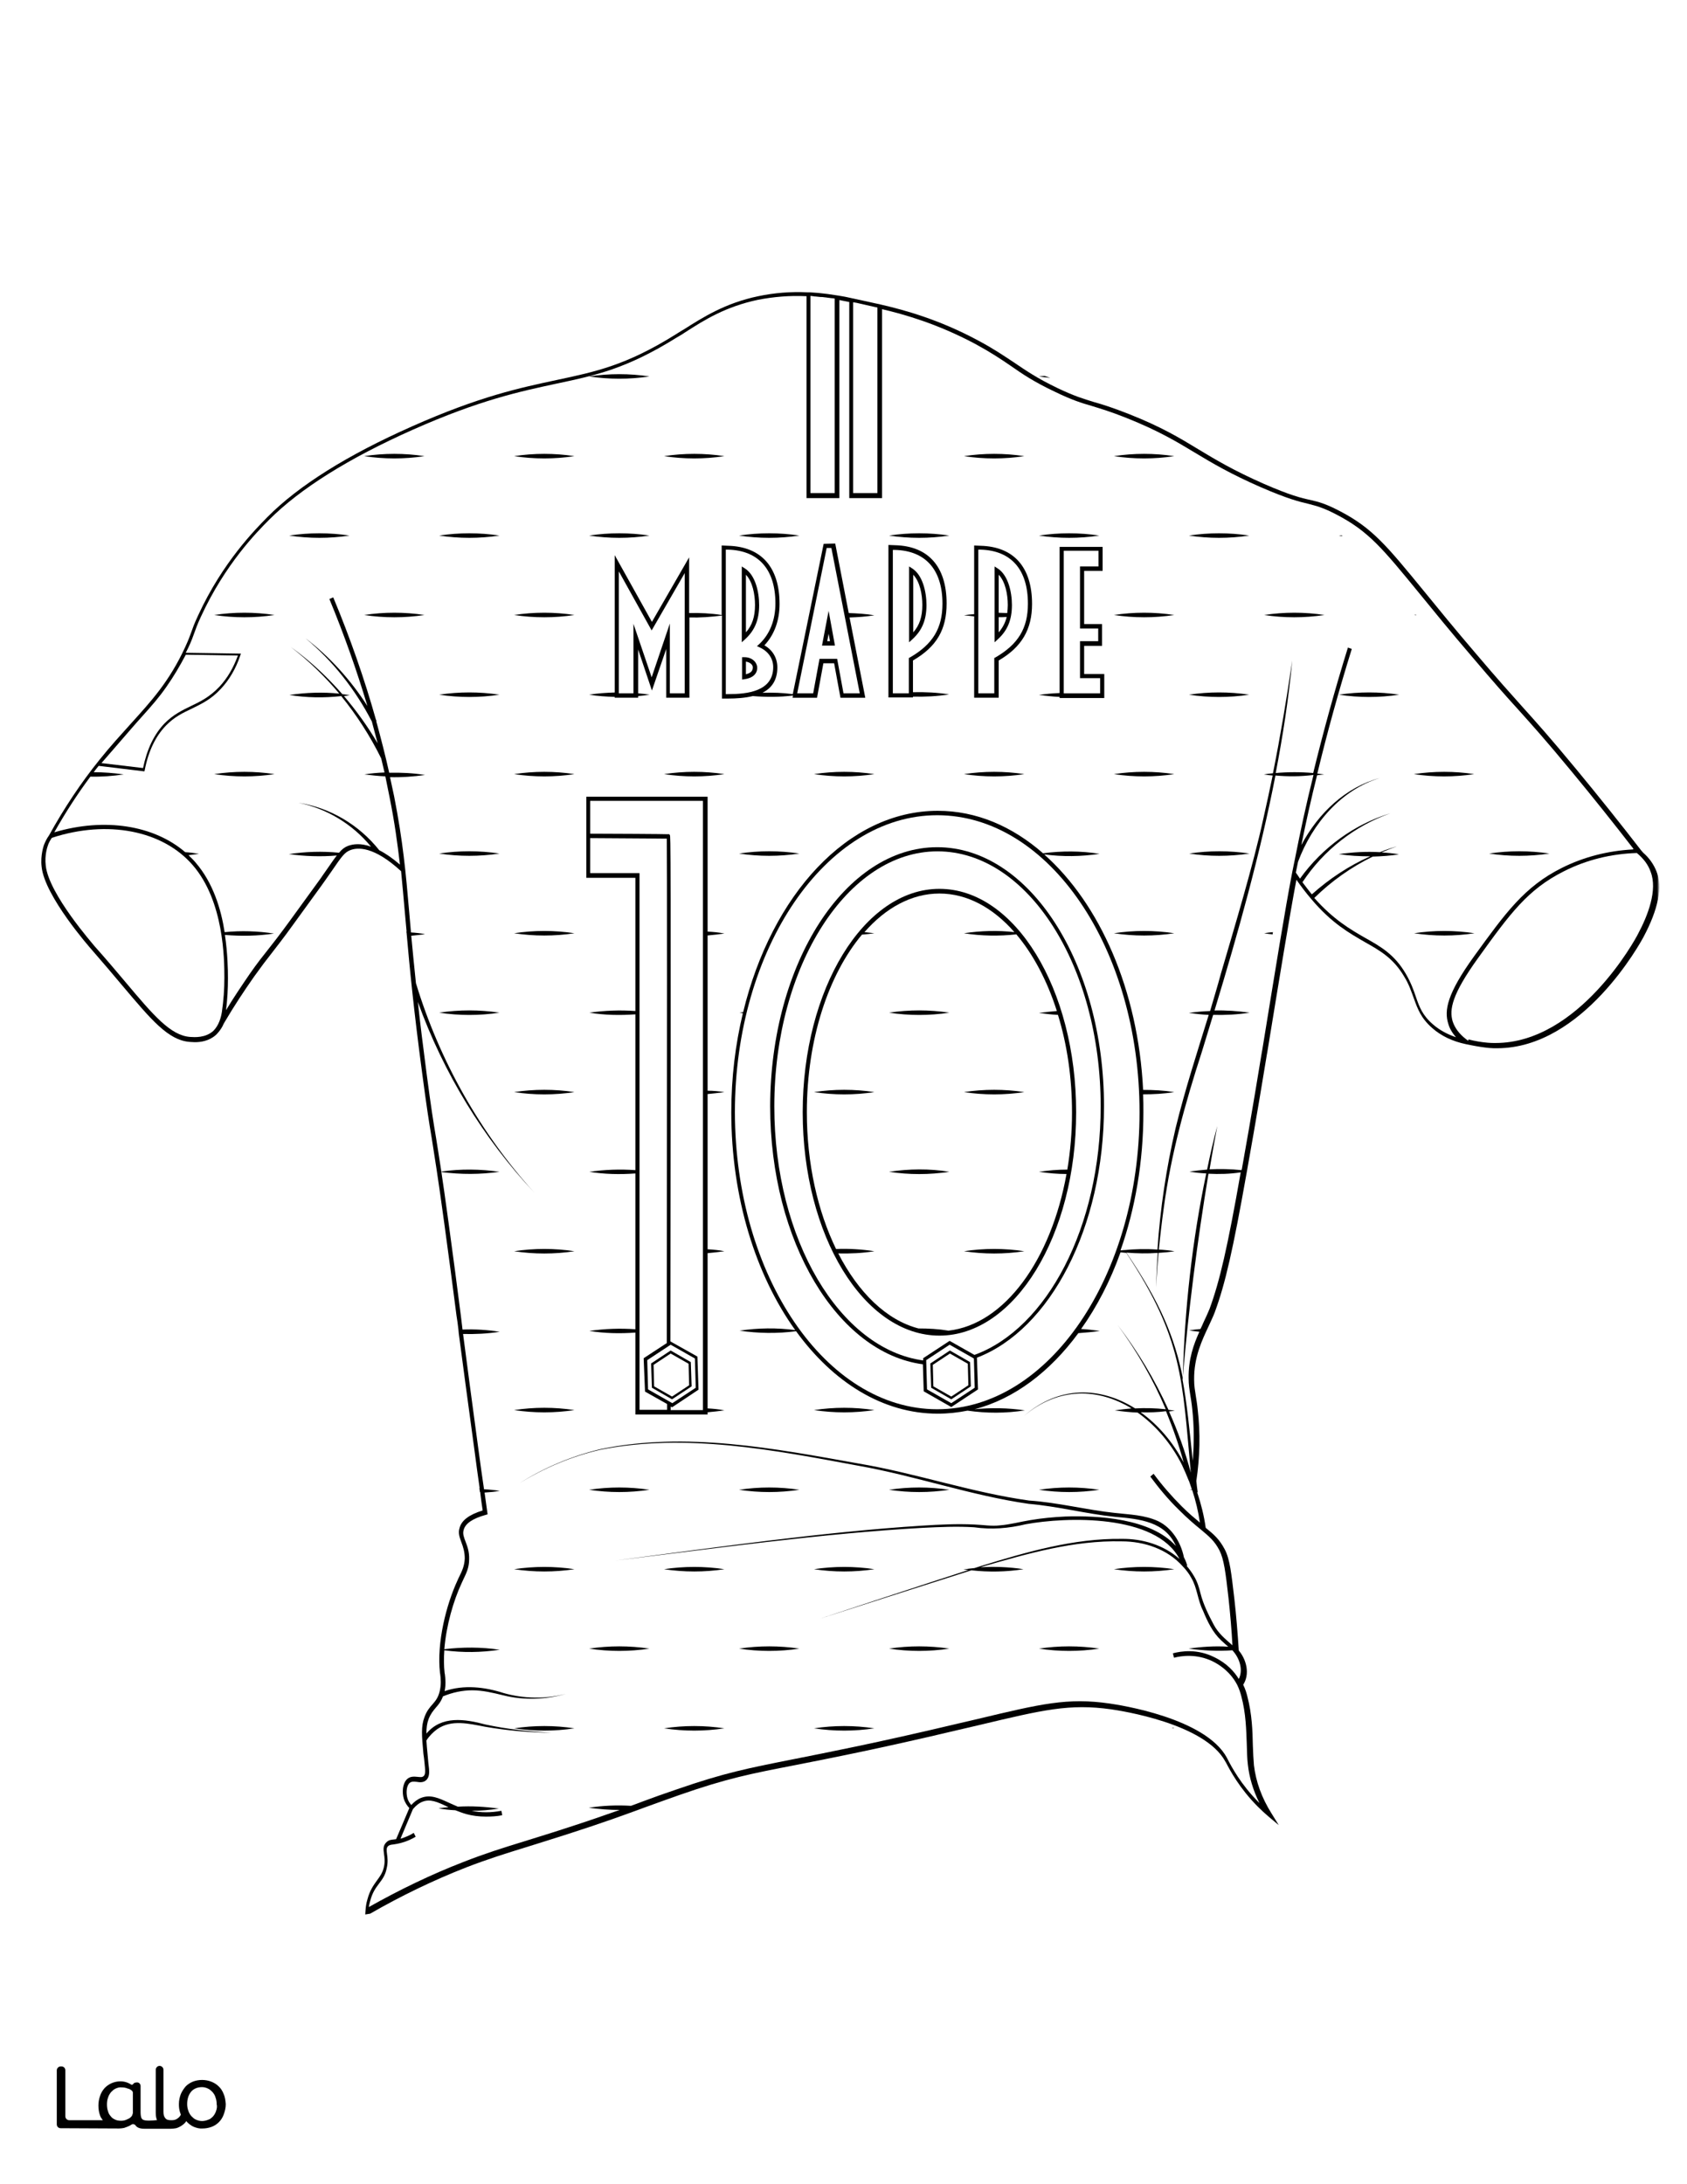 <?xml version="1.0" encoding="utf-8"?>
<!-- Generator: Adobe Illustrator 26.1.0, SVG Export Plug-In . SVG Version: 6.00 Build 0)  -->
<svg version="1.1" id="Layer_1" data-layer="Layer_1" xmlns="http://www.w3.org/2000/svg" xmlns:xlink="http://www.w3.org/1999/xlink" x="0px" y="0px"
	 viewBox="0 0 612 792" style="enable-background:new 0 0 612 792;" xml:space="preserve">
<rect x="0" y="0" width="612" height="792" fill="#808080" stroke="none"/>
<style type="text/css">
	.st0{fill:#FFFFFF;}
	.st1{fill:#010101;}
</style>
<g id="Black">
	<rect x="12.6" y="33" width="588.8" height="723.7"/>
</g>
<g id="Color">
	<path class="st0" d="M438.4,425.6c-4.1,24.8-7.3,49.7-9.4,74.7c1.6,8.6,2.5,17.9,3.7,29.4c0.5-6.4,0.5-12.7-0.2-18.9
		c-0.2-2.1-0.5-3.7-0.7-5c-0.3-2-0.6-3.6-0.6-6.1c-0.1-6.8,1.8-12.2,3.9-16.8c-1.2-0.1-2.5-0.3-3.7-0.5c1.4-0.2,2.8-0.4,4.1-0.5
		c0.4-0.8,0.8-1.7,1.1-2.4c0.8-1.7,1.6-3.4,2.2-4.9c3.7-10.1,6.5-22.2,11.3-49.5C446.2,425.7,442.3,425.8,438.4,425.6z"/>
	<path class="st0" d="M80.5,366.9c0.6-4.1,0.9-8.2,0.9-12.4c0-6.8-0.2-27.7-11.4-40.7c-10.9-12.7-31-16.6-51.2-10
		c-0.6,0.9-1.2,1.9-1.5,3c0,0-1.2,3.2-0.7,7.1c1.1,10.3,17.2,28.5,17.8,29.3l0,0c4.3,4.8,7.9,9.1,11.2,13
		c10.1,12,16.3,19.3,23.4,19.8c1.6,0.1,5.5,0.4,8.4-2.2C79.4,371.8,80.2,368.9,80.5,366.9L80.5,366.9z"/>
	<path class="st0" d="M462.7,281.2c-5.6,28.8-13.6,57.2-22.1,85.2c4.2-0.1,8.5,0.2,12.7,0.8c-4.4,0.7-8.8,0.9-13.2,0.8
		c-1.4,4.5-2.7,8.9-4.1,13.4c-6,18.5-11.2,37.1-13.8,56.5c-0.7,5-1.3,10.1-1.8,15.2c1.9,0.1,3.8,0.3,5.7,0.6
		c-1.9,0.3-3.9,0.5-5.8,0.6c-0.4,4.2-0.7,8.4-0.9,12.6c0.1-4.2,0.3-8.4,0.6-12.6c-3.8,0.3-7.6,0.2-11.4-0.1
		c12.5,18.3,17.6,31.1,20.5,45.5c0.6-24.9,3.4-49.9,8.5-74.2c-2-0.1-4.1-0.3-6.1-0.7c2.1-0.3,4.3-0.5,6.4-0.7
		c1.1-5.3,2.3-10.6,3.7-15.8c-1,5.2-1.9,10.5-2.8,15.7c3.9-0.2,7.7-0.1,11.6,0.3c0-0.1,0-0.2,0.1-0.3c3.7-20.6,6.2-36.1,7.3-42.7
		l0.1-0.5c5.1-31.2,8.1-50,10.9-64.6c0.3-1.5,0.6-2.9,0.9-4.4c0,0,0,0,0,0c0,0,0,0,0,0c2-10.2,4.2-20.4,6.8-30.8
		C471.7,281.6,467.2,281.6,462.7,281.2z M461.7,338.8c-1-0.1-2.1-0.2-3.1-0.4c1.1-0.2,2.1-0.3,3.2-0.4
		C461.7,338.2,461.7,338.5,461.7,338.8z"/>
	<path class="st0" d="M303,108.3c-0.5-0.1-1-0.2-1.6-0.2c-0.2,0-0.4-0.1-0.7-0.1c-0.8-0.1-1.7-0.2-2.5-0.3c-0.2,0-0.3,0-0.5,0
		c-0.6-0.1-1.3-0.1-1.9-0.2c-0.3,0-0.5,0-0.8-0.1c-0.4,0-0.7-0.1-1-0.1v71.5h8.8V108.3z"/>
	<path class="st0" d="M318.3,111.5l-1-0.2c-1.3-0.3-2.6-0.6-4-0.9c-0.4-0.1-0.8-0.2-1.3-0.3c-0.8-0.2-1.7-0.4-2.5-0.5v69.2h8.8
		v-67.3C318.4,111.6,318.4,111.5,318.3,111.5z"/>
	<path class="st0" d="M362.3,222.2c1,0,2.1,0.1,3.1,0.1c0.1-0.9,0.2-1.9,0.2-2.9c0-3.9-0.9-8.5-3.3-11V222.2z"/>
	<path class="st0" d="M362.3,223.8v5.5c1.4-1.6,2.4-3.5,2.9-5.6C364.2,223.8,363.2,223.8,362.3,223.8z"/>
	<path class="st0" d="M317.2,453.7c-4.4,0.7-8.7,0.9-13.1,0.8c7.3,14.2,17.5,24.2,29.1,27.2c3.6,0,7.3,0.2,10.9,0.8
		c20.3-2.3,37.2-25.6,42.8-56.8c-3.3,0-6.7-0.3-10-0.8c3.4-0.5,6.8-0.8,10.3-0.8c1.1-6.6,1.7-13.6,1.7-20.7
		c0-12.7-1.8-24.7-5.1-35.4c-2.3-0.1-4.6-0.4-6.9-0.7c2.1-0.3,4.3-0.5,6.5-0.7c-3.5-11-8.6-20.6-14.7-27.8c-6.3,0.7-12.7,0.6-19-0.4
		c6.1-0.9,12.2-1.1,18.3-0.4c-7.7-8.8-17.1-14-27.2-14c-10.1,0-19.5,5.2-27.2,14c1.2,0.1,2.4,0.3,3.6,0.4c-1.5,0.2-3,0.4-4.5,0.5
		c-12.1,14.4-20,37.9-20,64.4c0,18.8,4,36,10.6,49.6C307.9,452.7,312.6,453,317.2,453.7z M322.5,367.2c7.3-1.1,14.6-1.1,21.9,0
		C337.1,368.3,329.8,368.3,322.5,367.2z M344.4,424.9c-7.3,1.1-14.6,1.1-21.9,0C329.8,423.8,337.1,423.7,344.4,424.9z M349.7,453.7
		c7.3-1.1,14.6-1.1,21.9,0C364.3,454.8,357,454.8,349.7,453.7z M371.6,396c-7.3,1.1-14.6,1.1-21.9,0
		C357,394.9,364.3,394.9,371.6,396z M317.2,396c-7.3,1.1-14.6,1.1-21.9,0C302.6,394.9,309.9,394.9,317.2,396z"/>
	<path class="st0" d="M270.6,229.3c2.3-2.6,3.3-5.7,3.3-9.9c0-3.9-0.9-8.5-3.3-11V229.3z"/>
	<path class="st0" d="M593.8,309.3c-9.4,0.3-18.3,2.5-26.4,6.6c-13.2,6.6-19.6,15.4-31.2,31.5c-9.5,13.2-10.5,18.7-9.2,23
		c0.8,2.4,2.4,4.5,4.7,6.3l0.9,0.7l0.1-0.5c2.3,0.6,4.7,1,7,1.2c0.9,0.1,1.9,0.1,2.8,0.1c30.3,0,50.9-37.8,51.7-39.5
		c3.6-6.7,7.2-16,4.6-22.6C597.9,313.5,596.2,311.3,593.8,309.3z"/>
	<polygon class="st0" points="300.1,232.5 301.1,232.5 300.6,229.8 	"/>
	<path class="st0" d="M270.6,239.9v4.6c1.2-0.3,2.5-0.9,2.5-2.4C273.2,241.3,272.4,240.2,270.6,239.9z"/>
	<path class="st0" d="M168,675.2c8.2-3.2,14-5,22.1-7.5c4.1-1.3,8.8-2.7,14.6-4.6c8.4-2.7,14.7-4.9,20.1-6.8
		c-3.7,0-7.5-0.3-11.2-0.8c5.1-0.8,10.2-1,15.3-0.7c1.5-0.5,2.9-1.1,4.3-1.6c4-1.5,7.7-2.8,12.1-4.3c17.6-6.1,25.9-7.7,42.5-11
		c12.5-2.5,29.7-5.8,59.2-12.8l7.3-1.7c23.4-5.6,33-7.9,48.2-5.7c3.5,0.5,34.8,5.2,42.6,19.7l0.3,0.6c1.3,2.5,4.7,9,11.2,15.5
		c0.1,0.1,0.2,0.2,0.3,0.3c-2.3-4.6-3.7-9.3-4.2-13.9c-0.3-2.3-0.3-4.7-0.4-7.4c-0.2-5.2-0.3-11.2-2-17.5c-0.3-1.1-0.7-2.5-1.5-4.1
		c-1.3-2.5-3.9-6-8.9-8.5c-5.8-2.8-11.3-2-14-1.3l-0.4-1.6c3-0.8,8.8-1.7,15,1.4c4.6,2.2,7.3,5.3,8.9,7.9c1.6-3.1,0.4-7.2-1.9-9.9
		c-0.1-0.2-0.3-0.3-0.4-0.5c-5.3,0.4-10.6,0.1-15.9-0.6c4.8-0.7,9.6-1,14.4-0.7c-0.9-0.7-1.7-1.5-2.6-2.3c-3.1-2.9-5-6.9-6.6-10.8
		c-1.9-3.7-2.1-8.3-4.2-11.8c-0.8-1.5-1.8-2.8-2.9-4c0,0-0.1,0-0.1,0c0-0.1,0-0.1-0.1-0.2c-5.6-6.3-14-9.1-22.2-9.1
		c-17.3-0.4-34,4.4-50.6,9.2c0,0-0.2,0.1-0.6,0.2c5.2-0.3,10.4-0.1,15.6,0.7c-6.3,1-12.6,1.1-18.9,0.4c-12.3,3.9-50.2,16-54.8,17.5
		c-0.3,0.1-0.5,0.2-0.5,0.2c0,0,0.2-0.1,0.5-0.2c4.5-1.5,40.6-13.4,53.7-17.6c-0.6-0.1-1.2-0.1-1.8-0.2c1.3-0.2,2.7-0.4,4-0.5
		c1.6-0.5,2.5-0.8,2.5-0.8c16.6-5.1,33.5-10,50.9-9.8c7.5-0.1,15.3,2.2,21,7.3c-8.6-16.4-41.2-15.3-55.8-12.6
		c-6.2,1.5-12.4,2-18.7,1.1c-6.2-0.4-12.4-0.1-18.7,0.2c-36,2-75.7,7.5-111.7,11.9c36.1-4.7,75.5-10.4,111.7-12.7
		c6.2-0.4,12.5-0.7,18.8-0.4c3.1,0.1,6.2,0.7,9.3,0.3c3.7-0.3,7.3-1.3,11-1.9c4.2-0.7,8.4-1.1,12.6-1.3c11.8-0.4,31.1,0.6,40.2,10.7
		c-3.9-8.8-12.8-9.8-22.2-10.6c-10.5-1.1-20.7-3.8-31.2-4.7c-20.9-3-40.9-10.1-61.7-13.8c-30.7-5.7-62.7-12-93.8-5.8
		c-10.3,2.4-20.1,6.5-29.2,12.1c9-5.7,18.9-9.8,29.2-12.3c31.1-6.5,63.1-0.3,93.9,5.2c20.7,3.5,40.9,10.5,61.7,13.4
		c10.5,0.7,20.8,3.4,31.2,4.5c5.3,0.6,10.7,0.7,15.7,3c4.9,2.4,8.2,7.6,9.3,13.1c0.5,0.9,0.9,1.9,1.2,3c0,0-0.1,0-0.2,0.1
		c1,1.2,1.9,2.4,2.7,3.8c1.1,1.8,1.8,4,2.3,6.1c1,4,2.9,7.8,4.8,11.4c1.7,3.2,4.2,5.2,6.8,7.5c-0.3-5.6-0.8-11.3-1.4-16.9
		c-1.1-9.8-1.7-14.3-3.3-17.5c-1.8-3.5-3.8-5.1-6.9-7.7c-2.1-1.7-4.6-3.8-7.9-7.1c-3.8-3.7-7.2-7.8-10.3-12l1.2-1
		c3.1,4.2,6.5,8.1,10.2,11.8c2.6,2.6,4.8,4.4,6.6,5.9c-0.6-4-1.5-7.9-2.8-11.8c-0.3,0-0.6-0.1-1-0.1c0.3,0,0.6-0.1,0.9-0.1
		c-0.3-1-0.7-1.9-1-2.9c0,0,0,0,0,0c0-0.1,0-0.2-0.1-0.2c-0.8-2-1.6-3.9-2.5-5.8c-3.9-7.8-9.6-14.4-16.1-19
		c-2.8-0.1-5.5-0.4-8.3-0.8c2-0.3,4.1-0.5,6.1-0.7c-11.9-7.3-26.4-8-39.1,2.8c12.9-11.3,28-10.6,40.4-2.8c3.7-0.2,7.4-0.1,11.1,0.3
		c-4.6-10.9-10.5-21.1-17.4-30.5c7.2,9.4,13.4,19.7,18.4,30.7c0.8,0.1,1.6,0.2,2.3,0.3c-0.7,0.1-1.4,0.2-2.1,0.3
		c3.2,7.2,5.9,14.6,7.9,22.2c-3.1-33.8-2.9-48.7-23.4-79.7c-0.7-0.1-1.4-0.1-2.1-0.2c-3.7,10.4-8.6,19.8-14.3,27.8
		c2.3,0.1,4.5,0.4,6.8,0.7c-2.6,0.4-5.2,0.6-7.8,0.8c-10.3,14-23.3,23.9-37.7,27.6c6.1-0.6,12.2-0.5,18.3,0.4
		c-6.9,1.1-13.9,1.1-20.8,0.1c-3.5,0.7-7.1,1.1-10.8,1.1c-19.9,0-38-11.4-51.4-29.9c-6.8,0.9-13.7,0.8-20.5-0.2
		c6.7-1,13.5-1.1,20.2-0.2c-14.3-19.9-23.2-48-23.2-79c0-12.6,1.5-24.7,4.2-35.9c-0.4-0.1-0.8-0.1-1.2-0.2c0.4-0.1,0.9-0.1,1.3-0.2
		c10.3-42.5,38-73,70.6-73c14,0,27,5.6,38.2,15.4c6.8-0.9,13.7-0.9,20.5,0.2c-6.7,1-13.4,1.1-20.1,0.2
		c20.2,17.9,34.1,49.2,35.9,85.4c3.8,0,7.6,0.2,11.3,0.8c-3.8,0.6-7.5,0.8-11.3,0.8c0.1,2.1,0.1,4.3,0.1,6.5c0,18-3,35.1-8.3,50.1
		c0.4,0,0.8-0.1,1.2-0.1c-0.2-0.3-0.3-0.5-0.5-0.8c0.2,0.3,0.4,0.5,0.5,0.8c4-0.4,8.1-0.5,12.2-0.2c1-14.8,3.2-29.6,6.6-44.1
		c3.4-13.9,7.8-27.4,12-41c-2.4-0.1-4.8-0.4-7.2-0.7c2.6-0.4,5.1-0.6,7.7-0.7c1.3-4.5,2.7-9,3.9-13.5c4.8-16.4,11.8-39.6,15.4-56.2
		c1.2-5.2,2.3-10.5,3.4-15.7c-1.1-0.1-2.1-0.2-3.2-0.4c1.1-0.2,2.2-0.3,3.3-0.4c2.7-13.5,5-27.2,7-40.9c-1.3,13.7-3.4,27.3-6,40.8
		c4.5-0.4,9.1-0.4,13.6,0c3.7-15.1,7.9-30.4,12.6-45.5l1.4,0.5c-4.7,15.1-8.9,30.2-12.5,45.2c0.8,0.1,1.6,0.2,2.5,0.3
		c-0.9,0.1-1.8,0.2-2.6,0.3c-2.1,8.4-4,16.9-5.7,25.3c6.2-11.6,16.1-21,28.5-24.3c-13.9,4.2-24.5,16.4-29.7,30.4
		c-0.3,1.3-0.5,2.6-0.8,3.9c0.5,0.7,1,1.4,1.5,2.2c8.2-11.4,19.9-19.8,32.8-23.7c-12.8,4.5-24.2,13.3-31.9,25c1.1,1.5,2.3,3,3.4,4.4
		c6.4-5.7,13.5-10.4,21.2-13.8c-3.8,0-7.6-0.2-11.4-0.8c5-0.7,10-1,14.9-0.7c2-0.8,4-1.5,6.1-2.1c0,0,0,0-0.1,0c0,0-0.1,0-0.1,0
		c-0.1,0-0.2,0.1-0.4,0.1c-0.2,0.1-0.3,0.1-0.5,0.2c-0.2,0-0.3,0.1-0.5,0.2c-0.3,0.1-0.5,0.2-0.7,0.2c0,0,0,0-0.1,0
		c-0.4,0.1-0.7,0.2-1,0.3c-0.2,0.1-0.4,0.1-0.6,0.2c-0.4,0.1-0.6,0.2-0.8,0.2c-0.1,0-0.2,0.1-0.3,0.1c-0.1,0-0.1,0,0,0
		c0.1,0,0.2-0.1,0.3-0.1c0.2-0.1,0.5-0.1,0.8-0.2c0.2-0.1,0.4-0.1,0.6-0.2c0.3-0.1,0.7-0.2,1-0.3c0,0,0,0,0.1,0
		c0.3-0.1,0.5-0.2,0.7-0.2c0.2,0,0.3-0.1,0.5-0.2c0.2-0.1,0.4-0.1,0.5-0.2c0.1,0,0.2-0.1,0.4-0.1c0,0,0.1,0,0.1,0c0,0,0.1,0,0.1,0
		c-1.9,0.7-3.7,1.4-5.5,2.2c2.1,0.1,4.2,0.3,6.3,0.7c-3.2,0.5-6.3,0.7-9.5,0.8c-7.8,3.8-15,8.9-21.2,15c7,7.9,13.1,11.4,18.5,14.5
		c5.7,3.2,10.6,6,14.7,13c1.8,3.1,2.8,5.8,3.6,8.2c1.3,3.8,2.4,6.8,6.2,10.1c2.4,2.1,5.2,3.6,8.4,4.7c-1.3-1.5-2.3-3.1-2.8-4.9
		c-1.5-4.8-0.5-10.8,9.4-24.5c11.4-15.7,18.2-25.2,31.8-32c8-4,16.7-6.2,25.8-6.7l0.2-0.2c-7.2-9.3-14.7-18.7-22.4-28
		c-9.5-11.5-14.2-16.7-19.5-22.6c-4.2-4.6-8.9-9.9-16.7-19.1c-7.9-9.2-13.9-16.6-18.8-22.6c-13.6-16.6-18.6-22.8-30.3-28.9
		c-5-2.6-7.2-3.1-10.2-3.9c-3.4-0.8-7.5-1.8-17.2-6c-11-4.8-17.6-8.7-23.9-12.5c-6.8-4.1-13.3-8-24.8-12.6c-6-2.4-9.5-3.4-12.7-4.4
		c-3.8-1.1-7.1-2.1-13.5-5.2c-7.6-3.6-11.7-6.4-16-9.4c-3.5-2.4-7.1-4.8-12.8-7.9c-13.7-7.3-25.7-10.7-33.8-12.6v68.5h-11.9v-71.1
		c-1.2-0.2-2.4-0.5-3.6-0.7v71.8h-11.9v-73.2c-6.1-0.3-11.9,0.2-17.6,1.3c-11.8,2.5-19.3,7.2-26.6,11.9c-1,0.7-2.1,1.3-3.1,1.9
		c-18,11.2-29.2,13.6-43.4,16.6c-13,2.8-27.8,5.9-52.1,16.7c-23.4,10.4-40.9,21.4-52.1,32.6c-4.4,4.4-16,16.1-24.8,35.2
		c-1.5,3.2-1.9,4.6-2.4,5.9c-0.5,1.3-0.9,2.7-2.3,5.6c-0.3,0.5-0.5,1.1-0.8,1.6l20,0.3l-0.2,0.6c-1.6,4.8-4,8.9-7.1,12.2
		c-3.6,3.9-7.2,5.5-10.6,7.2c-3.2,1.5-6.3,3-9.3,6.1c-3.8,3.9-6.4,9.4-7.7,16.2l-0.1,0.4l-16.6-2c-0.6,0.7-1.2,1.5-1.8,2.3
		c3.6,0,7.3,0.3,10.9,0.8c-4,0.6-8.1,0.9-12.1,0.8c-4.7,6.3-9.1,13.1-13.1,20.2c18.2-5.4,36.1-2.6,47.5,7.2c1.7,0.1,3.3,0.3,5,0.6
		c-1.3,0.2-2.6,0.3-3.8,0.5c0.9,0.9,1.8,1.7,2.6,2.7c6.3,7.3,9.2,16.8,10.5,25.2c6-0.6,12-0.4,17.9,0.5c-5.9,0.9-11.8,1-17.8,0.5
		c1,6.7,1.1,12.6,1.1,15.7c0,3.9-0.2,7.8-0.7,11.6c2.7-4.5,5.7-8.9,8.7-13.3c2.8-4,4.5-6.1,6.4-8.5c1.9-2.4,4.1-5.2,7.9-10.4
		c11.1-15.3,11.8-16.2,11.8-16.3l2.1-3c1.4-2,2.4-3.5,3.3-4.6c-5.8,0.5-11.6,0.3-17.4-0.5c6-0.9,12.1-1.1,18.2-0.5
		c1.1-1.3,2-2,3.3-2.5c1.7-0.6,4.4-1.1,8.3,0.3c-6.7-8.2-16.2-13.9-26.3-15.9c11.3,1.7,21.9,7.9,29.3,17.2c2.2,1.1,4.7,2.8,7.5,5.2
		c-0.9-7.6-1.9-15.2-3.8-24.6c-0.5-2.5-1-4.9-1.5-7.4c-2.5-0.1-5.1-0.4-7.6-0.7c2.4-0.4,4.9-0.6,7.3-0.7c-0.4-1.7-0.8-3.4-1.2-5.1
		c-4-8.1-8.9-15.7-14.5-22.6c-6.3,0.7-12.6,0.6-18.8-0.4c6-0.9,12.1-1.1,18.1-0.5c-5.3-6.3-11.2-12-17.6-16.9
		c1.7,1.2,3.4,2.5,5.1,3.9c0.4,0.3,0.7,0.6,0.9,0.7c0,0,0.1,0.1,0.1,0.1c0.1,0.1,0.1,0.1,0,0c0,0-0.1,0-0.1-0.1
		c-0.2-0.1-0.5-0.4-0.9-0.7c4.9,4,9.4,8.4,13.6,13.2c0.9,0.1,1.8,0.2,2.7,0.4c-0.7,0.1-1.4,0.2-2.1,0.3c4.5,5.3,8.6,11,12.2,17.1
		c-0.7-2.6-1.4-5.3-2.1-7.9c-6-11.6-14.2-22-24.1-30.2c8.8,6.7,16.4,15.1,22.5,24.6c-3.9-13-8.5-26-13.8-38.8l1.4-0.6
		c6.1,14.6,11.3,29.5,15.5,44.4c0.1,0.1,0.2,0.3,0.2,0.4l-0.1,0.1c1.7,6.2,3.3,12.4,4.7,18.7c4.3-0.1,8.7,0.1,13,0.8
		c-4.2,0.6-8.4,0.9-12.7,0.8c0.5,2.3,1,4.7,1.5,7c3.2,16.4,4.2,27.3,5.5,42.4c0.2,2.2,0.4,4.5,0.6,6.9c1.7,0.1,3.4,0.3,5.1,0.6
		c-1.7,0.3-3.3,0.4-5,0.6c0.5,5.1,1,10.8,1.7,17.2c8.6,28.3,23.5,54.5,42.9,75.9c-18.4-19.6-32.9-43.3-42.2-69.1
		c0.8,7.6,1.9,16.2,3.2,26.2c1.6,12.1,2.4,17.2,3.4,23.1c1,6.3,2.2,13.5,4.6,31.2c1.7,12.3,3,22.5,4.4,33.3c0.2,1.6,0.4,3.3,0.6,5
		c4.5-0.2,9,0.1,13.5,0.8c-4.4,0.7-8.9,0.9-13.3,0.8c1.5,11.4,3.2,24.5,5.6,42.1c0.7,5.3,1.4,10.1,2,14.2c1.9,0.1,3.8,0.3,5.7,0.6
		c-1.8,0.3-3.7,0.5-5.5,0.6c0.4,2.8,0.7,5.2,1,7.2l0.1,0.7l-0.7,0.2c-4.7,1.3-7.4,3.1-8,5.5c-0.4,1.4,0.1,2.6,0.7,4.2
		c0.6,1.6,1.4,3.6,1.3,6.4c0,3-1,5-2.1,7.3c-0.2,0.4-0.4,0.9-0.6,1.3c-3,6.4-5.6,15.4-6.3,24c6.7-0.8,13.4-0.8,20.1,0.2
		c-6.7,1-13.4,1.1-20.1,0.2c-0.2,2.8-0.2,5.6,0.1,8.2l0.1,0.5c0.2,1.6,0.4,3.7-0.1,6.1c7-2.4,14.6-1.5,21.4,0.7
		c7.4,2.1,15.2,2.2,22.6,0.3c-7.4,2.1-15.3,2.4-22.8,0.5c-3.7-0.9-7.4-1.8-11.2-1.8c-3.6,0-7.2,0.8-10.6,2.2
		c-0.7,1.9-1.7,3.1-2.6,4.1c-0.9,1.1-1.8,2.1-2.6,4.1c-0.6,1.6-0.8,3.2-0.8,5.3c5.5-6.6,13.9-5.3,21.4-3.3c7.9,1.7,16,2.6,24,3
		c-8.1-0.1-16.2-0.8-24.2-2.2c-5.8-1.1-12.1-2.7-17.3,0.9c-1.5,1.1-2.9,2.5-3.9,4.1c0.1,1.4,0.2,3,0.4,4.8c0.1,1.2,0.2,2.3,0.3,3.3
		c0.4,3.1,0.6,5-0.8,6.3c-1,0.9-2.3,0.8-3.4,0.6c-1-0.1-1.9-0.2-2.6,0.4c-1.2,1.1-1.3,3.7-0.8,5.5c0.3,1.1,0.9,1.9,1.4,2.5
		c1.1-1.2,2.3-2.1,3.6-2.6c3.4-1.3,6.4,0.1,9.9,1.7c1.1,0.5,2.2,1,3.4,1.5c5-0.3,9.9,0,14.9,0.7c-3.3,0.5-6.6,0.8-9.9,0.8
		c3.4,0.7,7,0.7,10.8,0l0.3,1.6c-2,0.4-3.9,0.5-5.9,0.5c-2.5,0-4.9-0.3-7.1-0.9c-1.4-0.4-2.7-0.9-4-1.4c-2-0.1-4.1-0.3-6.1-0.7
		c1.2-0.2,2.4-0.3,3.6-0.4c-0.2-0.1-0.4-0.2-0.6-0.3c-3.4-1.6-6-2.8-8.8-1.7c-1.3,0.5-2.4,1.4-3.5,2.7l-4.5,10.7
		c0.1,0,0.3-0.1,0.4-0.1c1.5-0.5,3-1.1,4.4-2l0.7,1.4c-1.5,0.9-3.1,1.6-4.8,2.1c-1.4,0.4-2.5,0.6-3.3,0.7c-1,0.1-1.4,0.2-1.9,0.6
		c-0.6,0.6-0.6,1.3-0.4,2.8c0.2,1.4,0.4,3.1-0.1,5.2c-0.5,2.6-1.6,4-2.8,5.6c-1.2,1.6-2.4,3.2-3.2,6.3c-0.2,0.7-0.4,1.5-0.5,2.2
		C145,685.2,156.4,679.7,168,675.2z M344.4,540.2c-7.3,1.1-14.6,1.1-21.9,0C329.8,539.1,337.1,539.1,344.4,540.2z M290,540.2
		c-7.3,1.1-14.6,1.1-21.9,0C275.4,539.1,282.7,539.1,290,540.2z M376.9,540.2c7.3-1.1,14.6-1.1,21.9,0
		C391.5,541.3,384.2,541.3,376.9,540.2z M235.6,597.8c-7.3,1.1-14.6,1.1-21.9,0C221,596.7,228.3,596.7,235.6,597.8z M240.9,626.7
		c7.3-1.1,14.6-1.1,21.9,0C255.5,627.8,248.2,627.8,240.9,626.7z M268.1,597.8c7.3-1.1,14.6-1.1,21.9,0
		C282.7,598.9,275.4,598.9,268.1,597.8z M376.9,597.8c7.3-1.1,14.6-1.1,21.9,0C391.5,598.9,384.2,598.9,376.9,597.8z M426,569
		c-7.3,1.1-14.6,1.1-21.9,0C411.4,567.9,418.7,567.9,426,569z M344.4,597.8c-7.3,1.1-14.6,1.1-21.9,0
		C329.8,596.7,337.1,596.7,344.4,597.8z M317.2,626.7c-7.3,1.1-14.6,1.1-21.9,0C302.6,625.6,309.9,625.6,317.2,626.7z M317.2,569
		c-7.3,1.1-14.6,1.1-21.9,0C302.6,567.9,309.9,567.9,317.2,569z M262.8,569c-7.3,1.1-14.6,1.1-21.9,0
		C248.2,567.9,255.5,567.9,262.8,569z M235.6,540.2c-7.3,1.1-14.6,1.1-21.9,0C221,539.1,228.3,539.1,235.6,540.2z M317.2,511.3
		c-7.3,1.1-14.6,1.1-21.9,0C302.6,510.2,309.9,510.2,317.2,511.3z M262.8,396c-2,0.3-4.1,0.5-6.1,0.7V453c2,0.1,4.1,0.3,6.1,0.7
		c-2,0.3-4.1,0.5-6.1,0.7v56.3c2,0.1,4.1,0.3,6.1,0.7c-2,0.3-4.1,0.5-6.1,0.7v0.8h-26.2v-29.7c-5.6,0.4-11.2,0.3-16.7-0.6
		c5.6-0.8,11.2-1,16.7-0.6v-56.5c-5.6,0.4-11.2,0.3-16.7-0.6c5.6-0.8,11.2-1,16.7-0.6v-56.5c-5.6,0.4-11.2,0.3-16.7-0.6
		c5.6-0.8,11.2-1,16.7-0.6v-48.3h-17.8v-29.4h44v48.9c2,0.1,4.1,0.3,6.1,0.7c-2,0.3-4.1,0.5-6.1,0.7v56.3
		C258.7,395.5,260.7,395.7,262.8,396z M240.9,280.7c7.3-1.1,14.6-1.1,21.9,0C255.5,281.8,248.2,281.8,240.9,280.7z M268.1,309.5
		c7.3-1.1,14.6-1.1,21.9,0C282.7,310.6,275.4,310.6,268.1,309.5z M295.3,280.7c7.3-1.1,14.6-1.1,21.9,0
		C309.9,281.8,302.6,281.8,295.3,280.7z M344.4,194.2c-7.3,1.1-14.6,1.1-21.9,0C329.8,193.1,337.1,193.1,344.4,194.2z M453.2,251.9
		c-7.3,1.1-14.6,1.1-21.9,0C438.6,250.8,445.9,250.8,453.2,251.9z M404.1,223c7.3-1.1,14.6-1.1,21.9,0
		C418.7,224.1,411.4,224.1,404.1,223z M400,207h-6.7v19.3h6.5v7.9h-6.5v10.2h7.3v8.7h-16.2v-0.4c-2.5-0.1-5-0.4-7.5-0.7
		c2.5-0.4,5-0.6,7.5-0.7v-53H400V207z M376.9,194.2c7.3-1.1,14.6-1.1,21.9,0C391.5,195.3,384.2,195.3,376.9,194.2z M362.3,239.5V253
		h-8.9v-29.5c-1.2-0.1-2.4-0.3-3.7-0.4c1.2-0.2,2.4-0.3,3.7-0.4v-24.9l2.3,0.1c12.1,0.3,18.7,7.8,18.7,21.1
		C374.4,228.2,370.7,234.6,362.3,239.5z M324.7,197.7c12.1,0.3,18.7,7.8,18.7,21.1c0,9.5-3.6,15.7-12.2,20.7v11.5
		c4.4-0.1,8.8,0.1,13.1,0.8c-4.4,0.7-8.8,0.9-13.1,0.8v0.3h-8.9v-55.3L324.7,197.7z M349.7,280.7c7.3-1.1,14.6-1.1,21.9,0
		C364.3,281.8,357,281.8,349.7,280.7z M404.1,338.4c7.3-1.1,14.6-1.1,21.9,0C418.7,339.5,411.4,339.5,404.1,338.4z M431.4,309.5
		c7.3-1.1,14.6-1.1,21.9,0C445.9,310.6,438.6,310.6,431.4,309.5z M404.1,280.7c7.3-1.1,14.6-1.1,21.9,0
		C418.7,281.8,411.4,281.8,404.1,280.7z M458.6,223c7.3-1.1,14.6-1.1,21.9,0C473.1,224.1,465.8,224.1,458.6,223z M507.6,251.9
		c-7.3,1.1-14.6,1.1-21.9,0C493,250.8,500.4,250.8,507.6,251.9z M513,338.4c7.3-1.1,14.6-1.1,21.9,0
		C527.6,339.5,520.3,339.5,513,338.4z M534.8,280.7c-7.3,1.1-14.6,1.1-21.9,0C520.3,279.6,527.6,279.6,534.8,280.7z M540.2,309.5
		c7.3-1.1,14.6-1.1,21.9,0C554.8,310.6,547.5,310.6,540.2,309.5z M513.8,223.1c-0.3,0-0.5-0.1-0.8-0.1c0.2,0,0.4-0.1,0.7-0.1
		C513.7,223,513.7,223.1,513.8,223.1z M487.1,194.4c-0.5-0.1-0.9-0.1-1.4-0.2c0.3,0,0.6-0.1,0.9-0.1
		C486.8,194.2,487,194.3,487.1,194.4z M453.2,194.2c-7.3,1.1-14.6,1.1-21.9,0C438.6,193.1,445.9,193.1,453.2,194.2z M426,165.4
		c-7.3,1.1-14.6,1.1-21.9,0C411.4,164.3,418.7,164.3,426,165.4z M349.7,165.4c7.3-1.1,14.6-1.1,21.9,0
		C364.3,166.5,357,166.5,349.7,165.4z M303,197.1l4.9,25.2c3.1,0.1,6.2,0.3,9.3,0.8c-3,0.5-6,0.7-9,0.8l5.7,29.1h-9l-2.3-12.5h-3.9
		l-2.3,12.5h-8.9l0.2-0.8c-4.9,0.6-9.7,0.6-14.6,0.2c-2.9,0.7-6.1,0.9-8.9,0.9h-2.3v-30.1c-3.9,0.5-7.9,0.8-11.8,0.7V253h-8.4v-17.7
		l-5.2,15.1l-5-14.9v15.9c1.4,0.1,2.8,0.3,4.2,0.5c-1.4,0.2-2.8,0.4-4.2,0.5v0.6H223l0-0.3c-3.1-0.1-6.2-0.3-9.3-0.8
		c3.1-0.5,6.2-0.7,9.3-0.8l0-49.8l13.5,24.2l13.5-23.4v20.2c3.9-0.1,7.9,0.1,11.8,0.7v-25.2l2.3,0.1c12.1,0.3,18.7,7.8,18.7,21.1
		c0,6-1.9,11.2-5.5,15c3,1.7,4.7,4.6,4.7,8c0,4.8-2.2,7.6-5.4,9.2c3.7-0.1,7.4,0,11,0.5l11.2-54.5L303,197.1z M181.2,251.9
		c-7.3,1.1-14.6,1.1-21.9,0C166.6,250.8,173.9,250.8,181.2,251.9z M262.8,165.4c-7.3,1.1-14.6,1.1-21.9,0
		C248.2,164.3,255.5,164.3,262.8,165.4z M235.6,194.2c-7.3,1.1-14.6,1.1-21.9,0C221,193.1,228.3,193.1,235.6,194.2z M208.4,165.4
		c-7.3,1.1-14.6,1.1-21.9,0C193.8,164.3,201.1,164.3,208.4,165.4z M181.2,194.2c-7.3,1.1-14.6,1.1-21.9,0
		C166.6,193.1,173.9,193.1,181.2,194.2z M208.4,223c-7.3,1.1-14.6,1.1-21.9,0C193.8,221.9,201.1,221.9,208.4,223z M268.1,194.2
		c7.3-1.1,14.6-1.1,21.9,0C282.7,195.3,275.4,195.3,268.1,194.2z M235.6,136.5c-7.3,1.1-14.6,1.1-21.9,0
		C221,135.4,228.3,135.4,235.6,136.5z M154,165.4c-7.3,1.1-14.6,1.1-21.9,0C139.4,164.3,146.7,164.3,154,165.4z M77.7,280.7
		c7.3-1.1,14.6-1.1,21.9,0C92.3,281.8,85,281.8,77.7,280.7z M77.7,223c7.3-1.1,14.6-1.1,21.9,0C92.3,224.1,85,224.1,77.7,223z
		 M104.9,194.2c7.3-1.1,14.6-1.1,21.9,0C119.5,195.3,112.2,195.3,104.9,194.2z M132.1,223c7.3-1.1,14.6-1.1,21.9,0
		C146.7,224.1,139.4,224.1,132.1,223z M208.4,280.7c-7.3,1.1-14.6,1.1-21.9,0C193.8,279.6,201.1,279.6,208.4,280.7z M181.2,309.5
		c-7.3,1.1-14.6,1.1-21.9,0C166.6,308.4,173.9,308.4,181.2,309.5z M208.4,338.4c-7.3,1.1-14.6,1.1-21.9,0
		C193.8,337.3,201.1,337.3,208.4,338.4z M181.2,367.2c-7.3,1.1-14.6,1.1-21.9,0C166.6,366.1,173.9,366.1,181.2,367.2z M186.5,396
		c7.3-1.1,14.6-1.1,21.9,0C201.1,397.1,193.8,397.1,186.5,396z M160.2,425c0-0.1,0-0.2,0-0.2c7-1,14-0.9,21,0.1
		C174.2,425.9,167.2,425.9,160.2,425z M208.4,453.7c-7.3,1.1-14.6,1.1-21.9,0C193.8,452.6,201.1,452.6,208.4,453.7z M208.4,511.3
		c-7.3,1.1-14.6,1.1-21.9,0C193.8,510.2,201.1,510.2,208.4,511.3z M186.5,569c7.3-1.1,14.6-1.1,21.9,0
		C201.1,570.1,193.8,570.1,186.5,569z M186.5,626.7c7.3-1.1,14.6-1.1,21.9,0C201.1,627.8,193.8,627.8,186.5,626.7z"/>
	<path class="st0" d="M112.5,232.8c0.2,0.2,0.5,0.4,0.7,0.6C113,233.2,112.8,233,112.5,232.8z"/>
	<path class="st0" d="M113.3,233.4c0.3,0.3,0.6,0.5,0.9,0.7C113.9,233.9,113.6,233.7,113.3,233.4z"/>
	<path class="st0" d="M413.8,512.1c6.3,4.5,11.7,10.8,15.6,18.2c-1.7-6.3-3.9-12.5-6.4-18.6C420,512.1,416.9,512.2,413.8,512.1z"/>
	<path class="st0" d="M111.1,231.6c0,0,0.1,0.1,0.1,0.1C111.2,231.7,111.2,231.7,111.1,231.6z"/>
	<path class="st0" d="M111.9,232.2c0.1,0.1,0.2,0.1,0.2,0.2C112,232.3,111.9,232.3,111.9,232.2z"/>
	<path class="st0" d="M105.4,234.5c0.2,0.1,0.5,0.4,1,0.8C106.1,235.1,105.8,234.8,105.4,234.5z"/>
	<path class="st0" d="M612,0H0v792h612V0z M425.5,626.7c-0.1-0.1-0.3-0.1-0.4-0.2c0.3,0,0.6,0.1,0.9,0.1
		C425.8,626.7,425.6,626.7,425.5,626.7z M378.9,136.3c0.7,0.2,1.4,0.5,2.1,0.7c-1.4-0.1-2.7-0.3-4.1-0.5
		C377.6,136.4,378.2,136.4,378.9,136.3z M132.5,694.2l0.1-1.5c0.1-1.4,0.3-2.7,0.7-4c0.9-3.4,2.3-5.2,3.5-6.9c1.1-1.5,2-2.7,2.5-4.9
		c0.4-1.9,0.2-3.4,0-4.7c-0.2-1.6-0.4-3,0.9-4.2c0.8-0.8,1.6-0.9,2.7-1c0.2,0,0.5-0.1,0.8-0.1l4.8-11.3c-0.7-0.7-1.5-1.8-2-3.3
		c-0.7-2.4-0.5-5.6,1.2-7.2c1.2-1.1,2.7-0.9,3.8-0.8c1,0.1,1.7,0.2,2.2-0.3c0.7-0.6,0.6-2,0.3-4.8c-0.1-1-0.2-2.1-0.4-3.3
		c-0.6-6.6-0.9-9.9,0.4-13.3c0.8-2.2,1.9-3.5,2.9-4.6c1.1-1.3,2-2.3,2.6-4.7c0.6-2.5,0.4-4.6,0.2-6.2l-0.1-0.6
		c-1.2-10.9,2.3-24.7,6.4-33.5c0.2-0.5,0.4-0.9,0.6-1.3c1.1-2.2,1.9-4,2-6.6c0-2.4-0.6-4.2-1.2-5.8c-0.6-1.7-1.3-3.3-0.7-5.2
		c0.7-2.8,3.5-4.9,8.4-6.4c-0.3-1.9-0.6-4.1-0.9-6.7c0,0,0,0-0.1,0c-0.1-0.5-0.1-1-0.2-1.4c0,0,0.1,0,0.1,0c-0.6-4-1.2-8.7-1.9-13.9
		c-2.4-17.7-4.2-30.9-5.7-42.4c0,0,0,0,0,0c0,0,0-0.1,0-0.1c0-0.4-0.1-0.7-0.1-1.1c-0.2-1.7-0.4-3.4-0.7-5.1
		c-1.4-10.8-2.7-20.9-4.4-33.2c-2.4-17.6-3.6-24.8-4.6-31.2c-1-5.9-1.8-11-3.4-23.1c-3.1-23.1-4.6-38.7-5.7-51.2
		c0-0.2-0.1-0.4-0.1-0.5c0,0,0,0,0.1,0c-0.2-2.3-0.4-4.5-0.6-6.6c-0.5-5.5-0.9-10.5-1.4-15.3c-9.9-9.1-15.8-8.7-18.5-7.6
		c-2,0.8-3,2.2-6.7,7.6l-2.1,3c0,0-0.5,0.8-11.8,16.3c-3.8,5.3-6,8-7.9,10.5c-1.9,2.4-3.5,4.5-6.3,8.4c-3.8,5.4-7.4,10.9-10.7,16.5
		l-0.4,0.7c-0.4,1-1,1.9-1.7,2.8l-0.1,0.1l0,0c-0.3,0.4-0.6,0.7-1,1.1c-2.5,2.2-5.5,2.6-7.6,2.6c-0.8,0-1.4-0.1-1.9-0.1
		c-7.8-0.6-14-8.1-24.4-20.4c-3.2-3.8-6.9-8.2-11.1-13c-0.7-0.8-17.1-19.4-18.2-30.1c-0.5-4.2,0.8-7.7,0.8-7.8
		c0.5-1.3,1.1-2.5,1.9-3.6l0,0c5.4-9.8,11.6-19.1,18.3-27.4c4-5,7.7-9,11.2-12.9c7.5-8.3,14.1-15.4,19.9-28c1.3-2.8,1.7-4.1,2.2-5.4
		c0.5-1.4,1-2.9,2.5-6.1c8.9-19.3,20.7-31.1,25.1-35.6c11.3-11.4,29-22.5,52.5-32.9c24.5-10.9,39.3-14,52.4-16.8
		c14.1-3,25.2-5.3,43-16.4c1-0.6,2-1.3,3.1-1.9c7.1-4.5,15.1-9.6,27.1-12.1c5.8-1.2,11.6-1.7,17.9-1.4v0l0.8,0c0,0,0,0,0,0
		c2,0.1,4.1,0.3,6.4,0.6c1.3,0.2,2.6,0.4,4,0.6l0.6,0.1v0c1.2,0.2,2.4,0.4,3.6,0.7v0l0.9,0.2c2.9,0.6,5.9,1.3,8.7,1.9l1,0.2
		c0.2,0.1,0.5,0.1,0.8,0.2c8.2,1.9,20.8,5.3,35.1,13c5.8,3.1,9.4,5.6,12.9,7.9c4.3,2.9,8.3,5.7,15.8,9.3c6.3,3,9.4,3.9,13.3,5.1
		c3.2,0.9,6.7,2,12.8,4.4c11.6,4.6,18.1,8.5,25,12.7c6.3,3.8,12.8,7.7,23.7,12.5c9.6,4.2,13.7,5.2,17,5.9c3,0.7,5.4,1.3,10.6,4
		c11.9,6.2,17,12.5,30.7,29.2c4.9,6,10.9,13.4,18.8,22.6c7.8,9.2,12.5,14.4,16.7,19.1c5.4,6,10,11.1,19.6,22.7
		c8.1,9.8,16.1,19.8,23.6,29.5l0.7,0.8c2.2,1.9,3.8,4.2,4.8,6.7c2.3,5.7,0.7,13.8-4.7,23.9c-0.9,1.7-21.9,40.3-53.1,40.3
		c-1,0-1.9,0-2.9-0.1c-2-0.2-4-0.5-6-0.9l-2.5-0.5c-4.7-1-8.8-2.9-12.1-5.8c-4.1-3.6-5.3-6.9-6.7-10.8c-0.9-2.4-1.7-5-3.5-7.9
		c-3.9-6.6-8.6-9.3-14.1-12.4c-5.7-3.3-12.2-6.9-19.6-15.7c-1.9-2.2-3.7-4.6-5.4-7c-2.7,14.4-5.7,32.9-10.6,62.8l-0.1,0.5
		c-1.1,6.6-3.6,22.1-7.3,42.7c-5,28.2-7.8,40.5-11.6,50.8c-0.6,1.6-1.4,3.2-2.2,5c-2.4,5.1-5.4,11.3-5.3,19.5c0,2.3,0.3,3.8,0.6,5.8
		c0.2,1.4,0.5,2.9,0.7,5.1c1,8.4,0.8,17.1-0.5,25.8l0,0c0.1,1.3,0.3,2.7,0.5,4.1c0,0-0.1,0-0.2,0c1.4,4.2,2.5,8.5,3.1,12.9
		c3,2.4,5,4.2,6.9,7.8c1.9,3.6,2.4,8.7,3.5,18c0.7,6.2,1.2,12.5,1.6,18.7c2.8,3.3,4.1,8.5,1.6,12.4c0.8,1.6,1.2,3,1.5,4.2
		c1.7,6.5,1.9,12.5,2,17.8c0.1,2.6,0.2,5,0.4,7.2c0.7,5.9,2.8,11.8,6.4,17.5l2.6,4.2l-3.7-3.1c-1.3-1.1-2.6-2.3-3.9-3.6
		c-6.7-6.7-10.2-13.4-11.5-15.9l-0.3-0.5c-7.5-13.8-38-18.4-41.5-18.9c-15-2.1-24.6,0.2-47.7,5.7l-7.3,1.7
		c-29.5,7-46.7,10.3-59.3,12.8c-16.5,3.2-24.8,4.8-42.3,10.9c-4.3,1.5-8.1,2.9-12,4.3c-7.6,2.8-15.5,5.7-28.6,9.9
		c-5.9,1.9-10.5,3.3-14.6,4.6c-8.1,2.5-13.9,4.3-22,7.4c-12,4.7-23.8,10.4-34.9,16.8L132.5,694.2z"/>
	<path class="st0" d="M331.3,229.3c2.3-2.6,3.3-5.7,3.3-9.9c0-3.9-0.9-8.5-3.3-11V229.3z"/>
	<path class="st0" d="M109.7,237.8c0.3,0.2,0.5,0.4,0.7,0.6c0,0,0,0,0,0C110.2,238.2,110,238,109.7,237.8z"/>
	<path class="st0" d="M255.1,290.4h-41v11.9c27.9,0.1,28.1,0.2,28.2,0.2c0.1,0,0.2,0,0.2,0l0.3,0l0.2,0.3c0.3,0.3,0.4,0.4,0.2,183.6
		l9.8,5.5l0.4,12l-9.6,6.4l-0.5-0.3c0,0.4,0,0.9,0,1.3h11.7V290.4z"/>
	<path class="st0" d="M233.5,492.5l8.4-5.5c0.1-114.2,0.1-175.6,0-182.9c-1.5,0-7.9-0.1-27.8-0.2v12.7H232v194.6h10
		c0-0.7,0-1.4,0-2.1l-8-4.5L233.5,492.5z"/>
	<path class="st0" d="M344.5,486.2l9,5.1c26.2-9.5,45.8-46.3,45.8-90.1c0-51-26.5-92.5-59.2-92.5c-32.6,0-59.2,41.5-59.2,92.5
		c0,48.3,23.8,88,54,92.1l0-0.8L344.5,486.2z M291.2,403.3c0-44.7,22.3-81,49.6-81c27.4,0,49.6,36.3,49.6,81c0,44.7-22.3,81-49.6,81
		C313.4,484.3,291.2,448,291.2,403.3z"/>
	<path class="st0" d="M340,511c40.4,0,73.4-48.3,73.4-107.7c0-59.4-32.9-107.7-73.4-107.7c-40.4,0-73.4,48.3-73.4,107.7
		C266.7,462.7,299.6,511,340,511z M340,307.2c33.4,0,60.5,42.1,60.5,93.9c0,44.1-19.6,81.1-46.1,91.2l0.4,11.5l-9.7,6.4l-10-5.7
		l-0.3-9.8c-31-4.1-55.4-44.5-55.4-93.6C279.5,349.3,306.6,307.2,340,307.2z"/>
	<polygon class="st0" points="248.4,207.8 236.4,228.6 224.5,207.2 224.5,251.4 229.8,251.4 229.8,226.2 236.4,245.6 243,226.1 
		243,251.4 248.4,251.4 	"/>
	<path class="st0" d="M280.5,241.9c0-3.1-1.8-5.7-4.8-7.1l-1.1-0.5l0.9-0.8c3.8-3.6,5.8-8.7,5.8-14.7c0-12.3-6.1-19.2-17.2-19.5
		l-0.8,0v52.4h0.8C271.1,251.7,280.5,250.7,280.5,241.9z M274.7,242.1c0,2.3-1.7,3.8-4.7,4.2l-0.8,0.1v-8.1l0.8,0
		C273.2,238.3,274.7,240.5,274.7,242.1z M269.1,205.4l1.1,0.7c3.8,2.4,5.2,8.5,5.2,13.3c0,5.4-1.6,9.2-5.1,12.4l-1.2,1.1V205.4z"/>
	<path class="st0" d="M289.2,251.4h5.8l2.3-12.5h6.4l2.3,12.5h5.9l-10.3-52.7l-1.7,0L289.2,251.4z M302.9,234.1h-4.7l2.4-12.6
		L302.9,234.1z"/>
	<path class="st0" d="M323.9,251.4h5.8v-12.8l0.4-0.2c8.3-4.8,11.8-10.6,11.8-19.5c0-12.3-6.1-19.2-17.2-19.5l-0.8,0V251.4z
		 M330.9,206.1c3.8,2.4,5.2,8.5,5.2,13.3c0,5.4-1.6,9.2-5.1,12.4l-1.2,1.1v-27.5L330.9,206.1z"/>
	<path class="st0" d="M355.7,199.3l-0.8,0v52.1h5.8v-12.8l0.4-0.2c8.3-4.8,11.8-10.6,11.8-19.5C372.9,206.5,366.8,199.6,355.7,199.3
		z M362,231.8l-1.2,1.1v-27.5l1.1,0.7c3.8,2.4,5.2,8.5,5.2,13.3C367.1,224.8,365.5,228.6,362,231.8z"/>
	<polygon class="st0" points="385.9,251.4 399.1,251.4 399.1,245.9 391.8,245.9 391.8,232.5 398.4,232.5 398.4,227.9 391.8,227.9 
		391.8,205.4 398.5,205.4 398.5,199.7 385.9,199.7 	"/>
	<path class="st0" d="M243.9,508.8l8.5-5.6l-0.3-10.6l-8.8-5l-8.5,5.6l0.3,10.6L243.9,508.8z M236.2,494.4l7.1-4.7l7.3,4.2l0.3,8.8
		l-7.1,4.7l-7.3-4.2L236.2,494.4z"/>
	<polygon class="st0" points="243.3,490.8 237.1,494.9 237.3,502.7 243.8,506.4 250,502.3 249.8,494.5 	"/>
	<path class="st0" d="M344.5,487.6l-8.5,5.6l0.3,10.6l8.8,5l8.5-5.6l-0.3-10.6L344.5,487.6z M351.9,493.9l0.3,8.8l-7.1,4.7l-7.3-4.2
		l-0.3-8.8l7.1-4.7L351.9,493.9z"/>
	<polygon class="st0" points="344.6,490.8 338.4,494.9 338.6,502.7 345.1,506.4 351.3,502.3 351.1,494.5 	"/>
	<path class="st0" d="M69.3,256c3.4-1.6,6.8-3.3,10.3-7c2.9-3.1,5.1-6.9,6.7-11.3l-18.9-0.3c-2.1,4-4.4,7.9-7,11.6
		c-2.8,4-5,6.5-9.4,11.4c-1.1,1.2-2.3,2.6-3.7,4.2c-3.4,3.9-6.9,8-10.5,12.1l15.1,1.8c1.4-6.8,4-12.3,7.9-16.3
		C62.9,259.1,66.2,257.5,69.3,256z"/>
	<path class="st1" d="M81.1,759.2c-0.4-1-1-2-1.8-2.7c-0.8-0.8-1.7-1.3-2.7-1.7c-1-0.4-2.2-0.6-3.3-0.6c-1.1,0-2.3,0.2-3.3,0.6
		c-1,0.4-1.9,1-2.6,1.7c-0.7,0.8-1.3,1.7-1.8,2.8c-0.4,1.1-0.7,2.3-0.7,3.6c0,1.3,0.1,1.9,0.4,3c0.1,0.3,0.3,0.8,0.3,0.9
		c-0.3,0.7-1.2,1.6-2.3,1.9c-0.4,0.1-0.8,0.1-1.2,0.1c-0.9,0-1.6-0.1-2.1-0.7c-0.5-0.6-0.7-1.2-0.7-2.4v-15.2c0-0.8-0.7-1.4-1.4-1.4
		h0c-0.8,0-1.4,0.7-1.4,1.4V766c0,1,0.1,1.9,0.4,2.6c0,0.1,0,0.1,0.1,0.2c-0.1,0-0.3-0.1-0.4,0c-1.1,0.1-4.1,0.4-4.9-0.3
		c-0.1-0.1-0.1-0.1-0.2-0.2c-0.5-0.6-0.5-1.9-0.5-2.7v-9.2c0-0.6-0.4-1.2-1.1-1.3h0c-0.1,0-1.2-0.1-1.6,0.6c0,0,0,0,0,0
		c-0.1,0.2-0.5,0.3-0.7,0.2c0,0,0,0,0,0c-0.4-0.3-0.9-0.5-1.3-0.7c-0.8-0.3-1.6-0.5-2.6-0.5c-2.2,0-4.3,0.9-5.8,2.5
		c-0.7,0.8-1.3,1.8-1.6,2.8c-0.4,1.1-0.6,2.3-0.6,3.5c0,1.3,0.2,2.5,0.6,3.6c0.2,0.6,0.6,1.2,1,1.7l-12.2,0c-0.8,0-1.4-0.7-1.4-1.4
		v-16.7c0-0.8-0.6-1.4-1.4-1.4H22c-0.8,0-1.4,0.7-1.4,1.4v19.6c0,0.8,0.6,1.4,1.4,1.4l21.2,0.1c0.6,0,1.2-0.1,1.8-0.2
		c0.5-0.2,1.2-0.4,1.6-0.6c0.2-0.1,0.4-0.2,0.6-0.3c0.2-0.1,0.3-0.2,0.5-0.3c0.4-0.3,1.1-0.2,1.4,0.2c0.6,0.9,1.7,1.3,3.3,1.3h9.6
		c0.6,0,1.3-0.1,1.9-0.2c1.2-0.3,3-1.4,3.7-2.6c0.4,0.7,1.9,1.8,2.7,2.1c1,0.4,2.1,0.7,3.2,0.6c1.1,0,2.2-0.2,3.3-0.6
		c2.1-0.8,3.7-2.5,4.4-4.6c0.4-1.1,0.7-2.3,0.7-3.6C81.8,761.5,81.6,760.3,81.1,759.2z M48.1,766.4c0,0.3-0.1,0.6-0.3,0.9
		c-0.4,0.5-0.9,0.9-1.5,1.1c-0.7,0.4-1.5,0.6-2.3,0.6c-0.8,0-1.6-0.1-2.2-0.4c-0.6-0.3-1.2-0.6-1.6-1.2c-0.5-0.6-0.8-1-1-1.8
		c-0.3-0.8-0.4-1.7-0.4-2.5c0-0.9,0.1-1.7,0.4-2.5c0.2-0.7,0.6-1.4,1.1-2c0.5-0.5,1-1,1.7-1.3c0.7-0.3,1.4-0.5,2.1-0.4
		c0.8,0,1.5,0.1,2.2,0.4c0.5,0.1,0.9,0.3,1.3,0.6c0.4,0.2,0.7,0.7,0.6,1.2V766.4z M78.4,765.4c-0.2,0.7-0.6,1.4-1.1,2
		c-0.5,0.5-1,1-1.7,1.2c-0.7,0.3-1.5,0.5-2.3,0.5c-0.8,0-1.5-0.2-2.2-0.5c-0.7-0.3-1.2-0.8-1.7-1.3c-0.5-0.6-0.9-1.3-1.1-2
		c-0.3-0.8-0.4-1.6-0.4-2.4c0-1.8,0.5-3.3,1.4-4.4c0.9-1.1,2.3-1.7,4-1.7c0.7,0,1.5,0.2,2.1,0.5c0.7,0.3,1.2,0.8,1.7,1.3
		c0.5,0.6,0.9,1.2,1.1,2c0.3,0.8,0.4,1.6,0.4,2.4C78.8,763.7,78.7,764.6,78.4,765.4z"/>
</g>
</svg>
